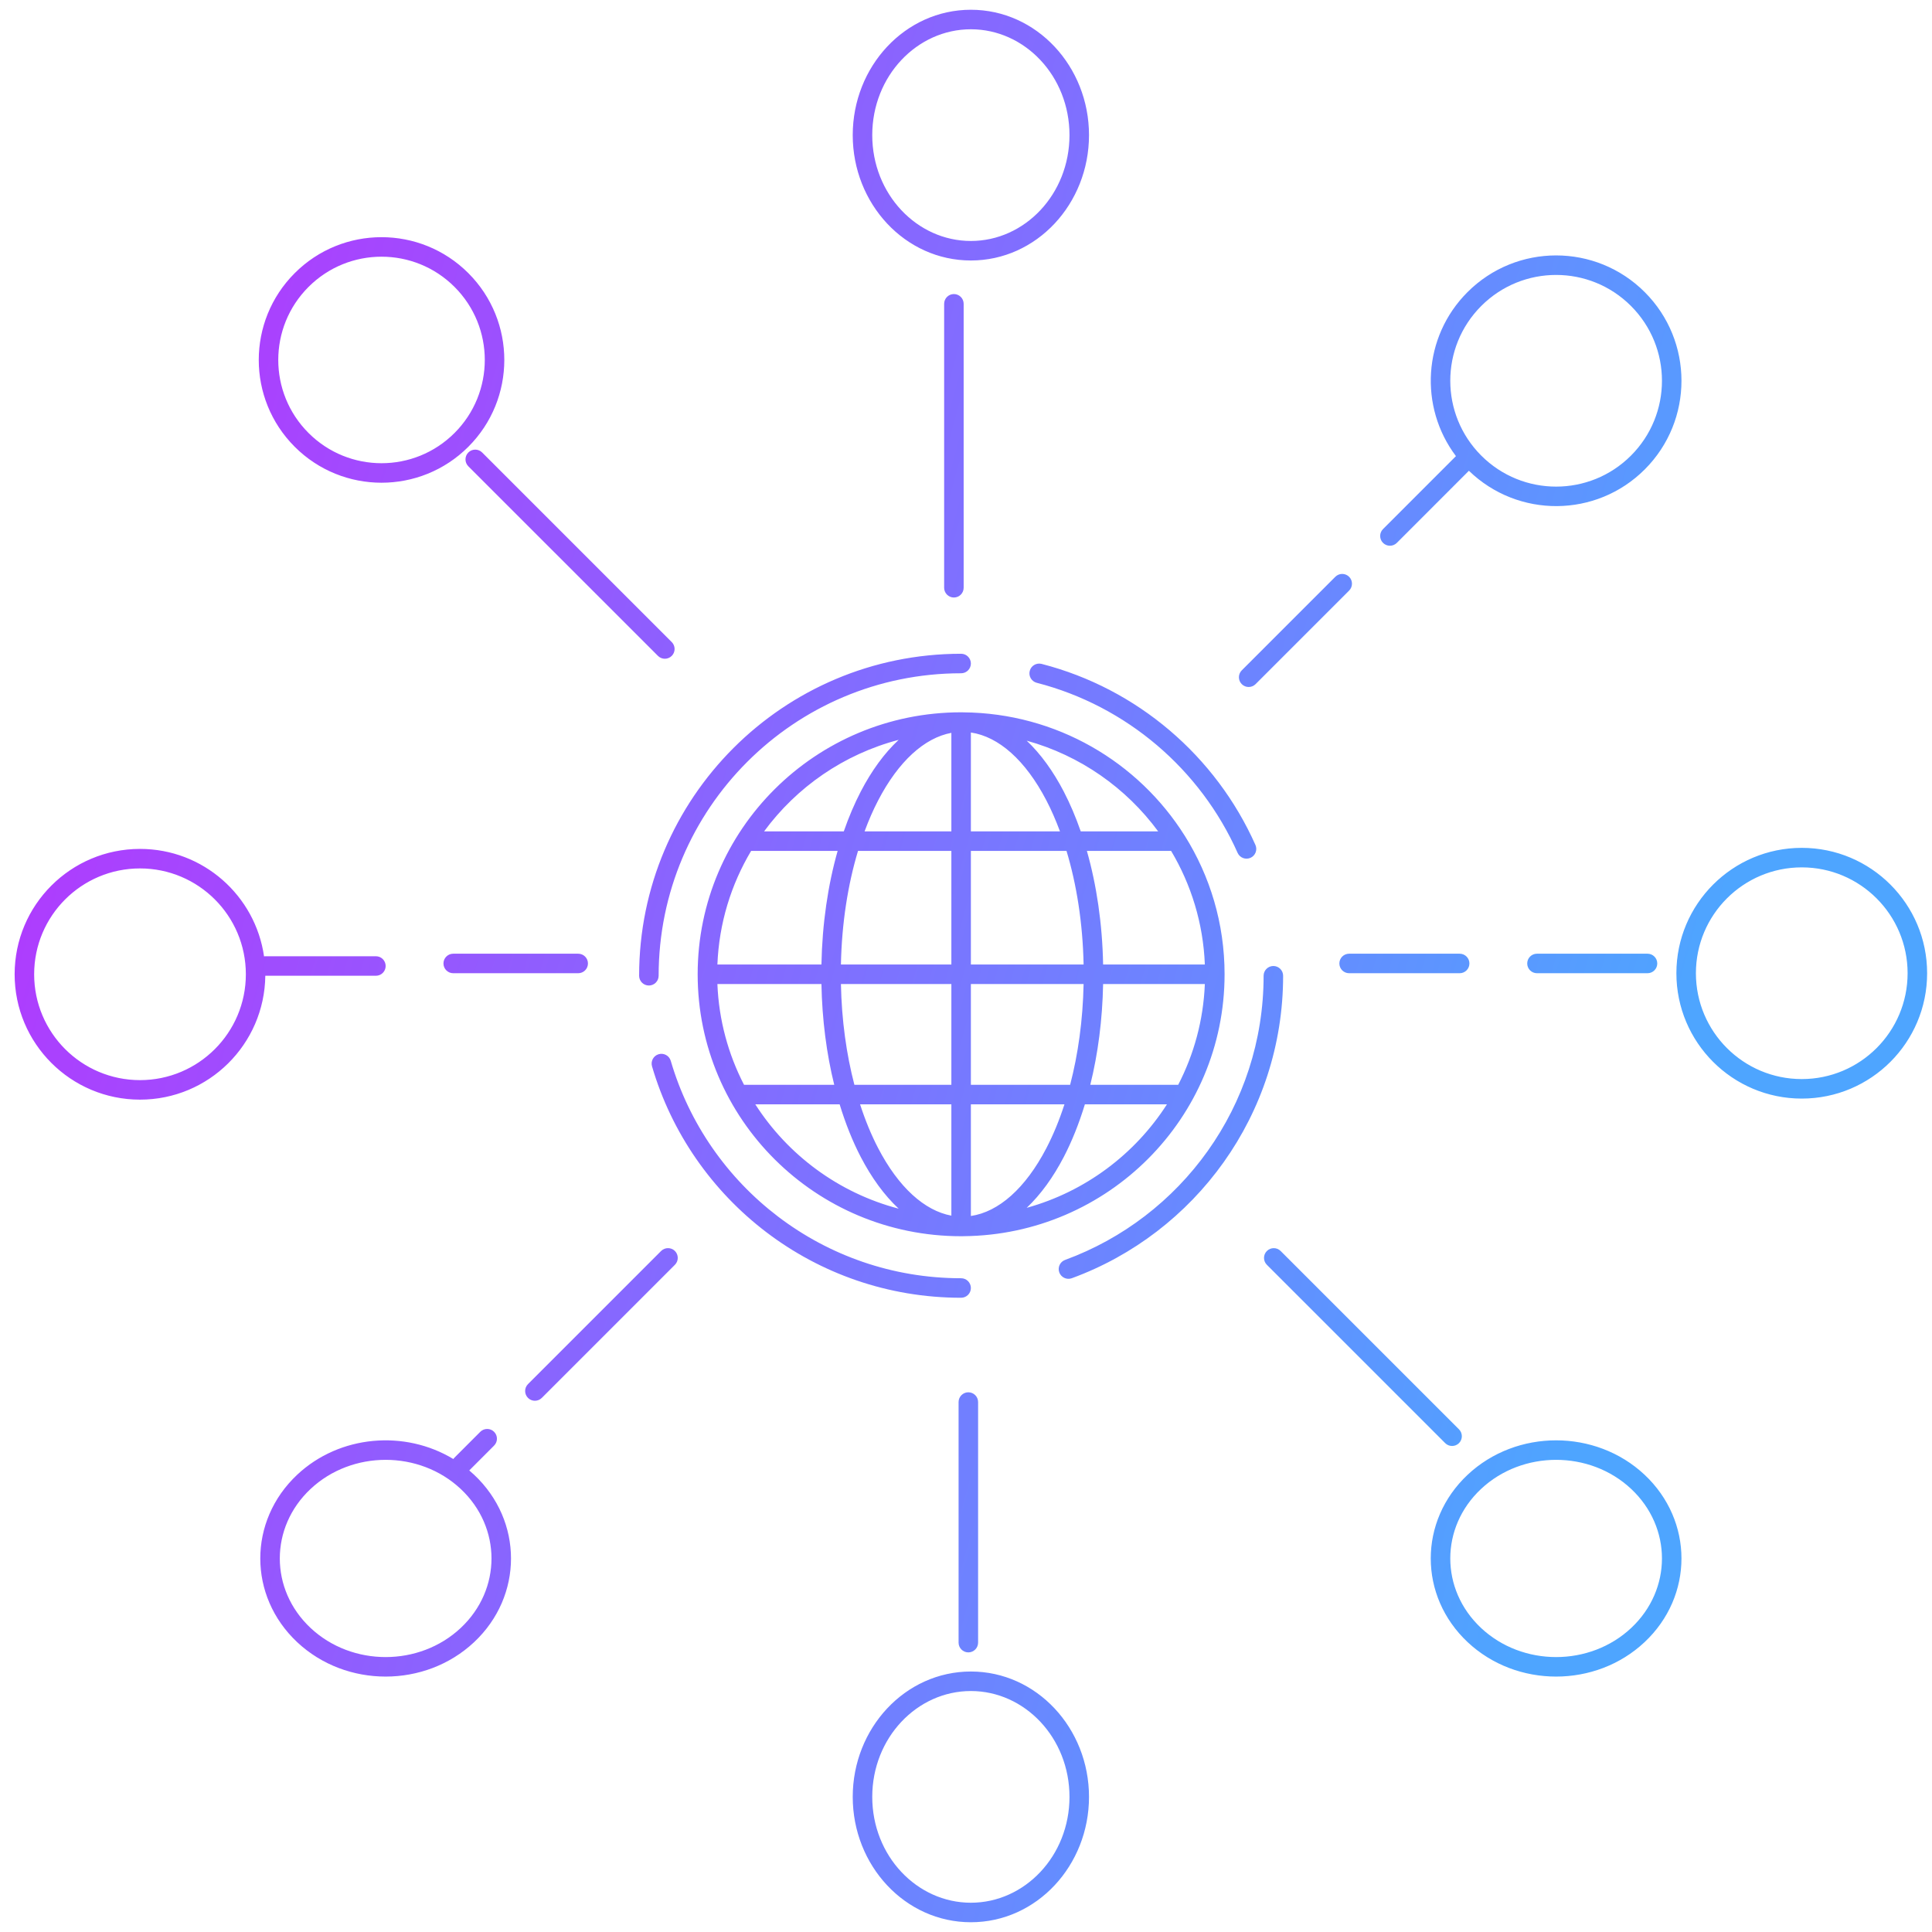 <svg width="99" height="99" viewBox="0 0 99 99" fill="none" xmlns="http://www.w3.org/2000/svg">
<path d="M49.75 85.652C53.123 85.653 55.803 88.56 55.803 92.076C55.803 95.593 53.123 98.5 49.75 98.5C46.377 98.5 43.696 95.593 43.696 92.076C43.697 88.56 46.377 85.653 49.75 85.652ZM49.75 86.652C46.989 86.653 44.697 89.05 44.696 92.076C44.696 95.102 46.989 97.5 49.75 97.5C52.511 97.5 54.803 95.102 54.803 92.076C54.803 89.05 52.511 86.653 49.75 86.652ZM24.611 73.369C24.807 73.174 25.123 73.174 25.318 73.369C25.514 73.564 25.513 73.881 25.318 74.076L24.046 75.349C24.129 75.419 24.212 75.492 24.292 75.567C26.816 77.934 26.816 81.784 24.292 84.15C21.786 86.499 17.736 86.499 15.23 84.15C12.707 81.784 12.707 77.934 15.23 75.567C17.407 73.527 20.747 73.26 23.23 74.764C23.247 74.737 23.269 74.713 23.292 74.689L24.611 73.369ZM75.208 75.567C77.714 73.219 81.764 73.219 84.269 75.567C86.793 77.934 86.793 81.784 84.269 84.15C81.764 86.499 77.714 86.499 75.208 84.15C72.684 81.784 72.684 77.934 75.208 75.567ZM23.608 76.297C21.487 74.308 18.036 74.309 15.915 76.297C13.812 78.268 13.812 81.45 15.915 83.421C18.036 85.409 21.487 85.409 23.608 83.421C25.711 81.45 25.711 78.268 23.608 76.297ZM83.586 76.297C81.465 74.308 78.014 74.309 75.893 76.297C73.79 78.268 73.79 81.45 75.893 83.421C78.014 85.409 81.465 85.409 83.586 83.421C85.688 81.45 85.688 78.268 83.586 76.297ZM49.62 71.344C49.896 71.344 50.12 71.568 50.12 71.844V84.172C50.12 84.448 49.896 84.672 49.62 84.672C49.344 84.672 49.12 84.448 49.12 84.172V71.844C49.12 71.568 49.344 71.344 49.62 71.344ZM64.917 64.105C65.112 63.909 65.429 63.909 65.624 64.105L74.762 73.242C74.957 73.438 74.957 73.754 74.762 73.949C74.567 74.144 74.25 74.144 74.055 73.949L64.917 64.811C64.722 64.616 64.722 64.3 64.917 64.105ZM33.877 64.103C34.072 63.909 34.389 63.908 34.584 64.103C34.779 64.299 34.779 64.616 34.584 64.811L27.763 71.632C27.567 71.827 27.251 71.827 27.056 71.632C26.861 71.437 26.86 71.12 27.056 70.925L33.877 64.103ZM33.751 54.02C34.016 53.943 34.293 54.094 34.371 54.359C36.254 60.798 42.204 65.5 49.25 65.5C49.526 65.5 49.75 65.724 49.75 66C49.75 66.276 49.526 66.5 49.25 66.5C41.748 66.5 35.416 61.494 33.411 54.641C33.334 54.376 33.486 54.098 33.751 54.02ZM65.25 49.5C65.526 49.5 65.75 49.724 65.75 50C65.75 57.121 61.24 63.186 54.922 65.499C54.663 65.594 54.375 65.46 54.28 65.201C54.186 64.942 54.319 64.656 54.578 64.561C60.514 62.388 64.75 56.688 64.75 50C64.75 49.724 64.974 49.5 65.25 49.5ZM49.357 36.502C54.141 36.539 58.334 39.05 60.702 42.815C60.706 42.82 60.709 42.825 60.713 42.831C62.003 44.889 62.75 47.319 62.75 49.923C62.75 57.294 56.777 63.272 49.387 63.345C49.361 63.345 49.335 63.347 49.309 63.347C49.301 63.347 49.294 63.346 49.287 63.346C49.275 63.346 49.262 63.347 49.25 63.347C41.797 63.347 35.75 57.339 35.75 49.923C35.75 42.507 41.797 36.5 49.25 36.5C49.263 36.5 49.277 36.501 49.29 36.501C49.296 36.501 49.302 36.5 49.309 36.5C49.325 36.5 49.341 36.502 49.357 36.502ZM49.75 62.31C51.171 62.102 52.546 60.896 53.62 58.831C53.97 58.158 54.28 57.406 54.545 56.588H49.75V62.31ZM44.072 56.588C44.337 57.406 44.647 58.158 44.997 58.831C46.042 60.839 47.371 62.037 48.75 62.293V56.588H44.072ZM38.703 56.588C40.368 59.185 42.975 61.128 46.05 61.935C45.309 61.246 44.656 60.34 44.11 59.292C43.689 58.483 43.326 57.574 43.025 56.588H38.703ZM55.592 56.588C55.291 57.574 54.928 58.483 54.507 59.292C53.972 60.319 53.333 61.209 52.61 61.892C55.615 61.06 58.161 59.14 59.797 56.588H55.592ZM7.174 43.5C10.41 43.5 13.085 45.893 13.53 49.006C13.552 49.003 13.575 49 13.598 49H19.262C19.538 49 19.762 49.224 19.762 49.5C19.762 49.776 19.538 50 19.262 50H13.598L13.595 49.999C13.554 53.512 10.696 56.348 7.174 56.348C3.626 56.348 0.75 53.471 0.75 49.924C0.75 46.376 3.626 43.5 7.174 43.5ZM92.326 43.446C95.874 43.446 98.75 46.323 98.75 49.87C98.75 53.418 95.874 56.294 92.326 56.294C88.779 56.294 85.902 53.418 85.902 49.87C85.903 46.323 88.779 43.447 92.326 43.446ZM36.761 50.423C36.835 52.278 37.32 54.028 38.126 55.588H42.748C42.357 54.007 42.127 52.26 42.092 50.423H36.761ZM43.091 50.423C43.128 52.282 43.374 54.031 43.781 55.588H48.75V50.423H43.091ZM49.75 55.588H54.836C55.243 54.031 55.489 52.282 55.526 50.423H49.75V55.588ZM56.526 50.423C56.491 52.26 56.261 54.007 55.869 55.588H60.374C61.18 54.028 61.665 52.278 61.739 50.423H56.526ZM7.174 44.5C4.178 44.5 1.75 46.928 1.75 49.924C1.75 52.919 4.178 55.348 7.174 55.348C10.169 55.348 12.598 52.919 12.598 49.924C12.598 46.928 10.169 44.5 7.174 44.5ZM92.326 44.446C89.331 44.447 86.903 46.875 86.902 49.87C86.902 52.865 89.331 55.294 92.326 55.294C95.322 55.294 97.75 52.865 97.75 49.87C97.75 46.875 95.321 44.446 92.326 44.446ZM49.25 33.5C49.526 33.5 49.75 33.724 49.75 34C49.75 34.276 49.526 34.5 49.25 34.5C40.69 34.5 33.75 41.44 33.75 50C33.75 50.276 33.526 50.5 33.25 50.5C32.974 50.5 32.75 50.276 32.75 50C32.75 40.887 40.137 33.5 49.25 33.5ZM29.628 48.87C29.904 48.87 30.128 49.094 30.128 49.37C30.128 49.646 29.904 49.87 29.628 49.87H23.224C22.948 49.87 22.724 49.646 22.724 49.37C22.724 49.094 22.948 48.87 23.224 48.87H29.628ZM74.796 48.87C75.072 48.87 75.296 49.094 75.296 49.37C75.296 49.646 75.072 49.87 74.796 49.87H69.132C68.856 49.87 68.632 49.646 68.632 49.37C68.632 49.094 68.856 48.87 69.132 48.87H74.796ZM84.422 48.87C84.698 48.87 84.922 49.094 84.922 49.37C84.922 49.646 84.698 49.87 84.422 49.87H78.758C78.482 49.87 78.258 49.646 78.258 49.37C78.258 49.094 78.482 48.87 78.758 48.87H84.422ZM38.49 43.601C37.466 45.319 36.845 47.302 36.761 49.423H42.092C42.133 47.328 42.426 45.35 42.923 43.601H38.49ZM43.967 43.601C43.45 45.316 43.134 47.297 43.091 49.423H48.75V43.601H43.967ZM49.75 49.423H55.526C55.483 47.297 55.167 45.316 54.65 43.601H49.75V49.423ZM55.694 43.601C56.191 45.35 56.486 47.328 56.526 49.423H61.739C61.655 47.302 61.034 45.319 60.01 43.601H55.694ZM53.375 34.02C58.283 35.283 62.306 38.747 64.331 43.297C64.443 43.549 64.33 43.845 64.078 43.957C63.826 44.069 63.53 43.955 63.418 43.703C61.515 39.429 57.734 36.175 53.125 34.988C52.858 34.919 52.697 34.647 52.766 34.38C52.834 34.112 53.108 33.951 53.375 34.02ZM46.05 37.911C43.241 38.648 40.821 40.334 39.154 42.601H43.238C43.493 41.866 43.785 41.181 44.11 40.555C44.656 39.506 45.309 38.599 46.05 37.911ZM48.75 37.553C47.371 37.809 46.042 39.008 44.997 41.017C44.743 41.504 44.513 42.035 44.303 42.601H48.75V37.553ZM49.75 42.601H54.315C54.104 42.035 53.874 41.504 53.62 41.017C52.546 38.952 51.171 37.744 49.75 37.535V42.601ZM52.61 37.954C53.333 38.637 53.972 39.527 54.507 40.555C54.832 41.181 55.124 41.866 55.379 42.601H59.346C57.71 40.377 55.351 38.712 52.61 37.954ZM68.425 29.556C68.62 29.36 68.937 29.361 69.132 29.556C69.327 29.751 69.327 30.067 69.132 30.263L64.338 35.057C64.143 35.252 63.826 35.252 63.631 35.057C63.436 34.861 63.436 34.545 63.631 34.35L68.425 29.556ZM23.999 23.186C24.194 22.991 24.511 22.991 24.706 23.186L34.422 32.902C34.617 33.098 34.617 33.414 34.422 33.609C34.227 33.805 33.91 33.805 33.715 33.609L23.999 23.894C23.804 23.698 23.804 23.382 23.999 23.186ZM48.88 15.068C49.156 15.068 49.38 15.293 49.38 15.568V30.118C49.38 30.394 49.156 30.618 48.88 30.618C48.604 30.618 48.38 30.394 48.38 30.118V15.568C48.38 15.292 48.604 15.068 48.88 15.068ZM75.197 14.97C77.706 12.461 81.773 12.461 84.281 14.97C86.789 17.478 86.79 21.545 84.281 24.054C81.797 26.538 77.784 26.56 75.27 24.123L71.577 27.818C71.382 28.014 71.064 28.014 70.869 27.818C70.674 27.623 70.674 27.307 70.869 27.111L74.606 23.373C72.708 20.856 72.904 17.263 75.197 14.97ZM83.574 15.677C81.456 13.559 78.022 13.559 75.904 15.677C73.786 17.795 73.786 21.229 75.904 23.347C78.022 25.464 81.456 25.465 83.574 23.347C85.692 21.229 85.692 17.795 83.574 15.677ZM15.102 13.996C17.558 11.539 21.542 11.539 23.999 13.996C26.456 16.453 26.456 20.437 23.999 22.894C21.542 25.35 17.558 25.35 15.102 22.894C12.645 20.437 12.645 16.453 15.102 13.996ZM23.292 14.703C21.226 12.637 17.875 12.637 15.809 14.703C13.742 16.769 13.742 20.12 15.809 22.186C17.875 24.253 21.226 24.253 23.292 22.186C25.358 20.12 25.358 16.769 23.292 14.703ZM49.75 0.5C53.123 0.5 55.803 3.407 55.803 6.924C55.803 10.441 53.123 13.348 49.75 13.348C46.377 13.348 43.696 10.441 43.696 6.924C43.696 3.407 46.377 0.5 49.75 0.5ZM49.75 1.5C46.989 1.5 44.696 3.898 44.696 6.924C44.696 9.95 46.989 12.348 49.75 12.348C52.511 12.348 54.803 9.95 54.803 6.924C54.803 3.898 52.511 1.5 49.75 1.5Z" fill="url(#paint0_linear_3247_68)"/>
<defs>
<linearGradient id="paint0_linear_3247_68" x1="-14.75" y1="41.5" x2="82.25" y2="68.5" gradientUnits="userSpaceOnUse">
<stop stop-color="#C128FE"/>
<stop offset="1" stop-color="#4EA5FF"/>
</linearGradient>
</defs>
</svg>

